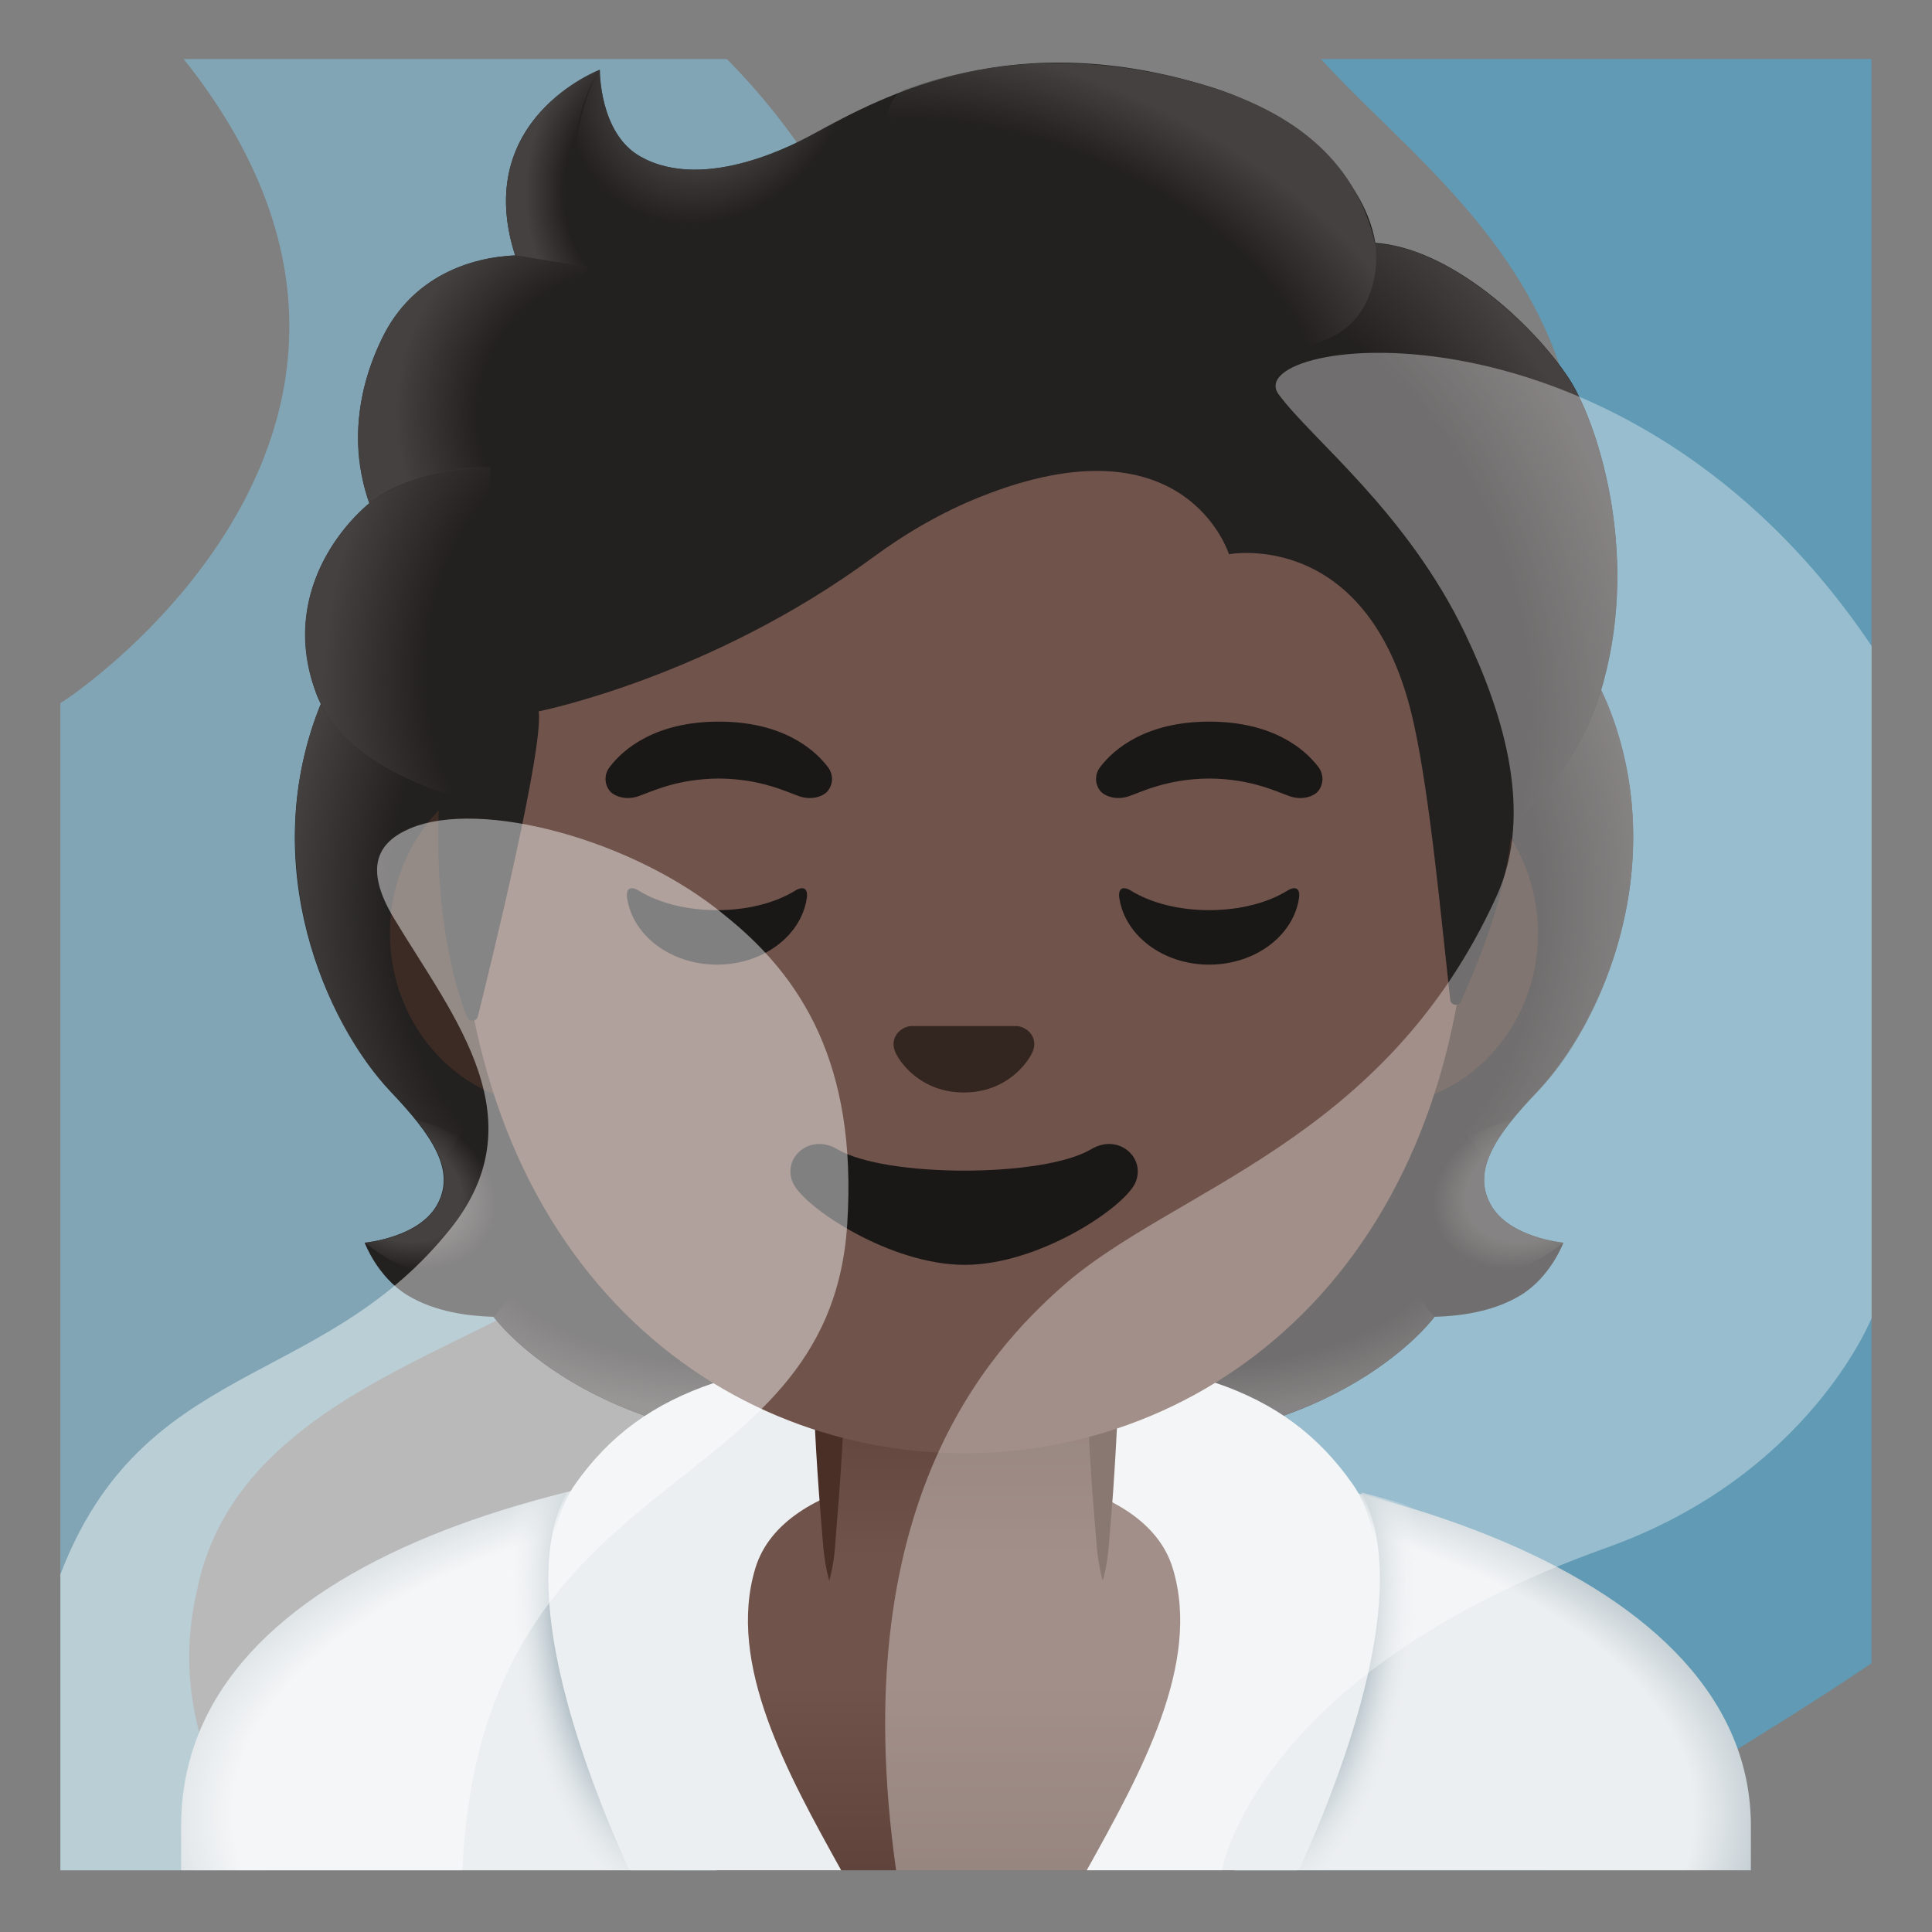 <svg xmlns="http://www.w3.org/2000/svg" style="enable-background:new 0 0 128 128" viewBox="0 0 128 128" xml:space="preserve"><rect x="0" y="0" width="128" height="128" fill="#808080" stroke="none"/><path d="M103.04 23.41c4.24 11.31 3 25-8 32s-22 12-31 21c-4.28 4.28-19.36 20.49-19.38 47.5h57.91c.16-.17.3-.34.46-.5 6.9-4.47 14.13-8.6 20.96-13.21V3.91H87.52c4.6 5.12 12.22 10.69 15.52 19.5z" style="opacity:.45;fill:#3bbcf7;enable-background:new"/><path d="M4 46.58v77.33h13.54c-3.61-5.52-6.13-11.42-4.5-18.5 2-10 12.01-13.98 20-18 22.56-11.36 27.25-29.5 28-50 .46-12.69-4.17-24.66-12.88-33.5H12.17c19.12 24-6.85 41.92-8.17 42.67z" style="opacity:.45;fill:#83d3f7;enable-background:new"/><path d="M98.76 79.8c-1.25-2.27.34-4.58 3.06-7.44 4.31-4.54 9-15.07 4.64-25.76.03-.06-.86-1.86-.83-1.92l-1.79-.09c-.57-.08-20.26-.12-39.97-.12s-39.4.04-39.97.12c0 0-2.65 1.95-2.63 2.01-4.35 10.69.33 21.21 4.64 25.76 2.71 2.86 4.3 5.17 3.06 7.44-1.21 2.21-4.81 2.53-4.81 2.53s.83 2.26 2.83 3.48c1.85 1.13 4.13 1.39 5.7 1.43 0 0 6.15 8.51 22.23 8.51h17.9c16.08 0 22.23-8.51 22.23-8.51 1.57-.04 3.85-.3 5.7-1.43 2-1.22 2.83-3.48 2.83-3.48s-3.61-.32-4.82-2.53z" style="fill:#232020"/><radialGradient id="a" cx="99.772" cy="45.897" r="23.419" gradientTransform="matrix(1 0 0 .491 -21.324 59.558)" gradientUnits="userSpaceOnUse"><stop offset=".728" style="stop-color:#444140;stop-opacity:0"/><stop offset="1" style="stop-color:#444140"/></radialGradient><path d="M63.85 95.74V86.3l28.57-2.26 2.6 3.2s-6.15 8.51-22.23 8.51l-8.94-.01z" style="fill:url(#a)"/><radialGradient id="b" cx="76.707" cy="49.379" r="6.921" gradientTransform="matrix(-.906 .424 -.314 -.672 186.515 79.287)" gradientUnits="userSpaceOnUse"><stop offset=".663" style="stop-color:#444140"/><stop offset="1" style="stop-color:#444140;stop-opacity:0"/></radialGradient><path d="M94.96 83.11c-4.28-6.5 5.21-8.93 5.21-8.93l.01.01c-1.65 2.05-2.4 3.84-1.43 5.61 1.21 2.21 4.81 2.53 4.81 2.53s-4.9 4.36-8.6.78z" style="fill:url(#b)"/><radialGradient id="c" cx="94.643" cy="68.958" r="30.399" gradientTransform="matrix(-.075 -.997 .831 -.062 33.33 157.712)" gradientUnits="userSpaceOnUse"><stop offset=".725" style="stop-color:#444140;stop-opacity:0"/><stop offset="1" style="stop-color:#444140"/></radialGradient><path d="M106.49 46.6c4.25 10.35-.22 21.01-4.41 25.51-.57.62-3.01 3.01-3.57 4.92 0 0-9.54-13.31-12.39-21.13-.57-1.58-1.1-3.2-1.17-4.88-.05-1.26.14-2.76.87-3.83.89-1.31 20.16-1.7 20.16-1.7 0 .02.51 1.11.51 1.11z" style="fill:url(#c)"/><radialGradient id="d" cx="44.176" cy="68.958" r="30.399" gradientTransform="matrix(.075 -.997 -.831 -.062 98.19 107.385)" gradientUnits="userSpaceOnUse"><stop offset=".725" style="stop-color:#444140;stop-opacity:0"/><stop offset="1" style="stop-color:#444140"/></radialGradient><path d="M21.27 46.6c-4.25 10.35.22 21.01 4.41 25.51.58.62 3.01 3.01 3.57 4.92 0 0 9.54-13.31 12.39-21.13.58-1.58 1.1-3.2 1.17-4.88.05-1.26-.14-2.76-.87-3.83-.89-1.31-1.93-.96-3.44-.96-2.88 0-15.49-.74-16.47-.74.01.02-.76 1.11-.76 1.11z" style="fill:url(#d)"/><radialGradient id="e" cx="49.305" cy="45.897" r="23.419" gradientTransform="matrix(-1 0 0 .491 98.61 59.558)" gradientUnits="userSpaceOnUse"><stop offset=".728" style="stop-color:#444140;stop-opacity:0"/><stop offset="1" style="stop-color:#444140"/></radialGradient><path d="M63.9 95.74V86.3l-28.57-2.26-2.6 3.2s6.15 8.51 22.23 8.51l8.94-.01z" style="fill:url(#e)"/><radialGradient id="f" cx="26.24" cy="49.379" r="6.921" gradientTransform="matrix(.906 .424 .314 -.672 -13.051 100.676)" gradientUnits="userSpaceOnUse"><stop offset=".663" style="stop-color:#444140"/><stop offset="1" style="stop-color:#444140;stop-opacity:0"/></radialGradient><path d="M32.79 83.11c4.28-6.5-5.21-8.93-5.21-8.93l-.01.01c1.65 2.05 2.4 3.84 1.43 5.61-1.21 2.21-4.81 2.53-4.81 2.53s4.9 4.36 8.6.78z" style="fill:url(#f)"/><radialGradient id="g" cx="63.868" cy="7.796" r="55.102" gradientTransform="matrix(1 0 0 -.463 0 123.81)" gradientUnits="userSpaceOnUse"><stop offset=".877" style="stop-color:#eceff1"/><stop offset="1" style="stop-color:#b0bec5"/></radialGradient><path d="M64.13 95.91H64c-25.49.03-52 7.28-52 25.06v2.94h104v-2.94c0-16.75-26.26-25.06-51.87-25.06z" style="fill:url(#g)"/><linearGradient id="h" x1="64.322" x2="64.322" y1="31.565" y2="1.211" gradientTransform="matrix(1 0 0 -1 0 128)" gradientUnits="userSpaceOnUse"><stop offset=".5" style="stop-color:#70534a"/><stop offset="1" style="stop-color:#5c4037"/></linearGradient><path d="M64.04 95.75c-29.63 0-21.57 19.55-16.57 28.17h34.32c4.63-8.62 11.87-28.17-17.75-28.17z" style="fill:url(#h)"/><path d="M50.04 103.91c1.92-6.37 13.37-6.54 12.51-6.36.53-.07 2.11-.07 2.64 0-.85-.19 10.59-.01 12.51 6.36 1.92 6.35-2.16 13.62-5.7 20h13.92c4.07-8.93 7.49-20.18 3.7-25.58-4.48-6.39-11.34-8.67-25.63-8.67s-21.39 2.28-25.88 8.67c-3.79 5.4-.37 16.66 3.7 25.58h13.92c-3.53-6.37-7.6-13.65-5.69-20z" style="fill:#eceff1"/><radialGradient id="i" cx="84.423" cy="20.398" r="9.304" gradientTransform="matrix(.995 .104 .22 -2.103 -4.04 141.705)" gradientUnits="userSpaceOnUse"><stop offset=".668" style="stop-color:#b0bec5"/><stop offset="1" style="stop-color:#eceff1;stop-opacity:0"/></radialGradient><path d="M89.36 123.84h-3.28c3.92-8.6 7.24-19.36 4.09-24.96 1.24.31 2.46.65 3.64 1.02 1.93 6.72-1.07 16.26-4.45 23.94z" style="fill:url(#i)"/><radialGradient id="j" cx="753.091" cy="20.398" r="9.304" gradientTransform="matrix(-.995 .104 -.22 -2.103 796.816 72.032)" gradientUnits="userSpaceOnUse"><stop offset=".668" style="stop-color:#b0bec5"/><stop offset="1" style="stop-color:#eceff1;stop-opacity:0"/></radialGradient><path d="M38.39 123.84h3.28c-3.92-8.6-7.24-19.36-4.09-24.96-1.24.31-2.46.65-3.64 1.02-1.93 6.72 1.07 16.26 4.45 23.94z" style="fill:url(#j)"/><linearGradient id="k" x1="64.001" x2="64.001" y1="20.586" y2="38.503" gradientTransform="matrix(1 0 0 -1 0 128)" gradientUnits="userSpaceOnUse"><stop offset=".242" style="stop-color:#70534a"/><stop offset="1" style="stop-color:#5c4037"/></linearGradient><path d="M54.92 89.99v9.98c0 4.51 3.7 8.17 8.26 8.17h1.65c4.56 0 8.26-3.66 8.26-8.17v-9.98H54.92z" style="fill:url(#k)"/><path d="M54.94 104.73c-.27-.96-.38-1.93-.45-2.89l-.23-2.89c-.14-1.93-.26-3.85-.33-5.78-.02-.55.41-1.02.97-1.04s1.02.41 1.03.96v.07c-.07 1.93-.19 3.85-.33 5.78l-.23 2.89c-.05.97-.16 1.93-.43 2.9zm18.12 0c-.27-.96-.38-1.93-.45-2.89l-.23-2.89c-.14-1.93-.26-3.85-.32-5.78-.02-.55.41-1.02.96-1.04s1.02.41 1.04.96v.07c-.07 1.93-.19 3.85-.32 5.78l-.23 2.89c-.07.97-.17 1.93-.45 2.9z" style="fill:#4a2f27"/><path d="M91.19 50.43H36.54c-5.89 0-10.71 5.14-10.71 11.41s4.82 11.41 10.71 11.41h54.65c5.89 0 10.71-5.14 10.71-11.41s-4.82-11.41-10.71-11.41z" style="fill:#3c2b24"/><path d="M63.87 11.07c-17.4 0-33.52 18.61-33.52 45.4 0 26.64 16.61 39.81 33.52 39.81S97.39 83.1 97.39 56.46c0-26.78-16.12-45.39-33.52-45.39z" style="fill:#70534a"/><path d="M72.29 76.14c-3.18 1.89-13.63 1.89-16.81 0-1.83-1.09-3.7.58-2.94 2.24.75 1.63 6.44 5.42 11.37 5.42s10.55-3.79 11.3-5.42c.75-1.66-1.1-3.33-2.92-2.24z" style="fill:#1a1717"/><path d="M67.72 68.06c-.11-.04-.21-.07-.32-.08h-7.08c-.11.01-.22.04-.32.08-.64.26-.99.92-.69 1.63.3.71 1.71 2.69 4.55 2.69s4.25-1.99 4.55-2.69c.31-.71-.04-1.37-.69-1.63z" style="fill:#33251f"/><path d="M47.5 60.3c-2.06 0-3.9-.5-5.18-1.29-.55-.34-.87-.14-.77.5.37 2.48 2.9 4.4 5.95 4.4 3.06 0 5.58-1.92 5.95-4.4.1-.64-.22-.84-.77-.5-1.28.79-3.12 1.29-5.18 1.29zm32.61 0c-2.06 0-3.9-.5-5.18-1.29-.55-.34-.87-.14-.77.5.38 2.48 2.9 4.4 5.95 4.4s5.58-1.92 5.95-4.4c.1-.64-.22-.84-.77-.5-1.28.79-3.12 1.29-5.18 1.29zm-25.26-9.48c-.93-1.23-3.07-3.01-7.23-3.01s-6.31 1.79-7.23 3.01c-.41.54-.31 1.17-.02 1.55.26.35 1.04.68 1.9.39s2.54-1.16 5.35-1.18c2.81.02 4.49.89 5.35 1.18.86.29 1.64-.03 1.9-.39.29-.38.39-1.01-.02-1.55zm32.5 0c-.93-1.23-3.07-3.01-7.23-3.01s-6.31 1.79-7.23 3.01c-.41.54-.31 1.17-.02 1.55.26.35 1.04.68 1.9.39s2.54-1.16 5.35-1.18c2.81.02 4.49.89 5.35 1.18.86.29 1.64-.03 1.9-.39.28-.38.38-1.01-.02-1.55z" style="fill:#1a1717"/><path d="M103.94 25.06c-2.44-3.69-7.91-8.64-12.82-8.97-.79-4.72-5.84-8.72-10.73-10.27-13.23-4.19-21.84.51-26.47 3.04-.96.52-7.17 3.97-11.51 1.5-2.72-1.55-2.67-5.74-2.67-5.74s-8.52 3.25-5.61 12.3c-2.93.12-6.77 1.36-8.8 5.47-2.42 4.9-1.56 8.99-.86 10.95-2.52 2.14-5.69 6.69-3.52 12.6 1.64 4.45 8.17 6.5 8.17 6.5-.46 8.01 1.03 12.94 1.82 14.94.14.35.63.32.72-.04.99-3.97 4.36-17.8 4.03-20.21 0 0 11.35-2.25 22.17-10.22 2.2-1.62 4.59-3 7.13-4.01 13.59-5.41 16.43 3.82 16.43 3.82s9.42-1.81 12.26 11.27c1.07 4.9 1.79 12.75 2.4 18.24.04.39.57.47.72.11.95-2.18 2.85-6.5 3.3-10.91.16-1.55 4.34-3.6 6.14-10.26 2.42-8.9-.54-17.44-2.3-20.11z" style="fill:#232020"/><radialGradient id="l" cx="81.885" cy="84.993" r="35.633" gradientTransform="matrix(.308 .952 .706 -.228 -3.31 -15.513)" gradientUnits="userSpaceOnUse"><stop offset=".699" style="stop-color:#444140;stop-opacity:0"/><stop offset="1" style="stop-color:#444140"/></radialGradient><path d="M100.08 55.46c.16-1.55 4.34-3.6 6.14-10.26.19-.71.35-1.43.5-2.15 1.46-8.09-1.16-15.52-2.79-17.98-2.26-3.41-7.1-7.89-11.69-8.81-.4-.05-.79-.1-1.16-.12 0 0 .33 2.15-.54 3.86-1.12 2.22-3.41 2.75-3.41 2.75 11.98 11.97 11.12 21.99 12.95 32.71z" style="fill:url(#l)"/><radialGradient id="m" cx="47.146" cy="123.847" r="9.343" gradientTransform="matrix(.881 .473 .56 -1.045 -63.794 111.293)" gradientUnits="userSpaceOnUse"><stop offset=".58" style="stop-color:#444140"/><stop offset="1" style="stop-color:#444140;stop-opacity:0"/></radialGradient><path d="M56.82 7.35c-1.1.53-2.06 1.06-2.9 1.51-.96.52-7.17 3.97-11.51 1.5-2.67-1.52-2.67-5.58-2.67-5.72-1.23 1.57-4.95 12.78 5.93 13.53 4.69.32 7.58-3.77 9.3-7.23.61-1.27 1.59-3.1 1.85-3.59z" style="fill:url(#m)"/><radialGradient id="n" cx="159.069" cy="62.723" r="28.721" gradientTransform="matrix(-.938 -.394 -.218 .528 230.887 50.71)" gradientUnits="userSpaceOnUse"><stop offset=".699" style="stop-color:#444140;stop-opacity:0"/><stop offset="1" style="stop-color:#444140"/></radialGradient><path d="M79.02 5.42C86.34 7.4 89.91 11.13 91.1 16.1c.35 1.46.77 15.08-25.23-.4-9.67-5.76-7.03-9.36-5.9-9.77 4.43-1.6 10.85-2.73 19.05-.51z" style="fill:url(#n)"/><radialGradient id="o" cx="43.395" cy="115.323" r="8.575" gradientTransform="matrix(1 0 0 -1.223 0 153.752)" gradientUnits="userSpaceOnUse"><stop offset=".702" style="stop-color:#444140;stop-opacity:0"/><stop offset="1" style="stop-color:#444140"/></radialGradient><path d="M39.71 4.63c-.01.01-.03.01-.06.03h-.01c-.93.39-8.24 3.78-5.51 12.26l7.78 1.25c-6.89-6.98-2.17-13.55-2.17-13.55s-.02 0-.03.01z" style="fill:url(#o)"/><radialGradient id="p" cx="42.215" cy="100.186" r="16.083" gradientTransform="matrix(-.966 -.26 -.243 .904 107.346 -51.756)" gradientUnits="userSpaceOnUse"><stop offset=".66" style="stop-color:#444140;stop-opacity:0"/><stop offset="1" style="stop-color:#444140"/></radialGradient><path d="m38.94 17.69-4.81-.77c-.19 0-.83.06-1.18.11-2.71.38-5.9 1.78-7.63 5.36-1.86 3.86-1.81 7.17-1.3 9.38.15.74.45 1.58.45 1.58s2.38-2.26 8.05-2.41l6.42-13.25z" style="fill:url(#p)"/><radialGradient id="q" cx="38.399" cy="84.656" r="16.886" gradientTransform="matrix(.991 .136 .192 -1.392 -15.852 155.96)" gradientUnits="userSpaceOnUse"><stop offset=".598" style="stop-color:#444140;stop-opacity:0"/><stop offset="1" style="stop-color:#444140"/></radialGradient><path d="M24.24 33.53c-2.37 2.1-5.56 6.79-3.21 12.61 1.77 4.39 8.09 6.29 8.09 6.29 0 .02 1.26.4 1.91.4l1.48-21.9c-3.03 0-5.94.91-7.82 2.22.02.03-.46.35-.45.38z" style="fill:url(#q)"/><path d="M48.04 60.66c-6-5-16.19-7.77-20.88-5.77-2.11.9-3.1 2.56-1.06 5.95 3.94 6.56 9.81 13.44 3.44 20.94C21.04 92.04 9.42 90.16 4 104.31v19.6h26.63c1.25-27.5 24.29-23.94 25.5-42.79.69-10.69-3.09-16.46-8.09-20.46z" style="opacity:.45;fill:#fff;enable-background:new"/><path d="M124 42.8c-16.29-24.22-42.01-20.4-39.29-16.68 2.16 2.96 8.5 7.79 12.37 15.88 2.58 5.39 4.54 11.94 2.07 17.38C91.7 75.74 77.7 78.74 70.37 85.24c-4.96 4.39-14.41 14.66-11 38.67h21.58s2.23-13.06 25.49-21.37C119.88 97.75 124 87.32 124 87.32V42.8z" style="opacity:.35;fill:#fff;enable-background:new"/></svg>